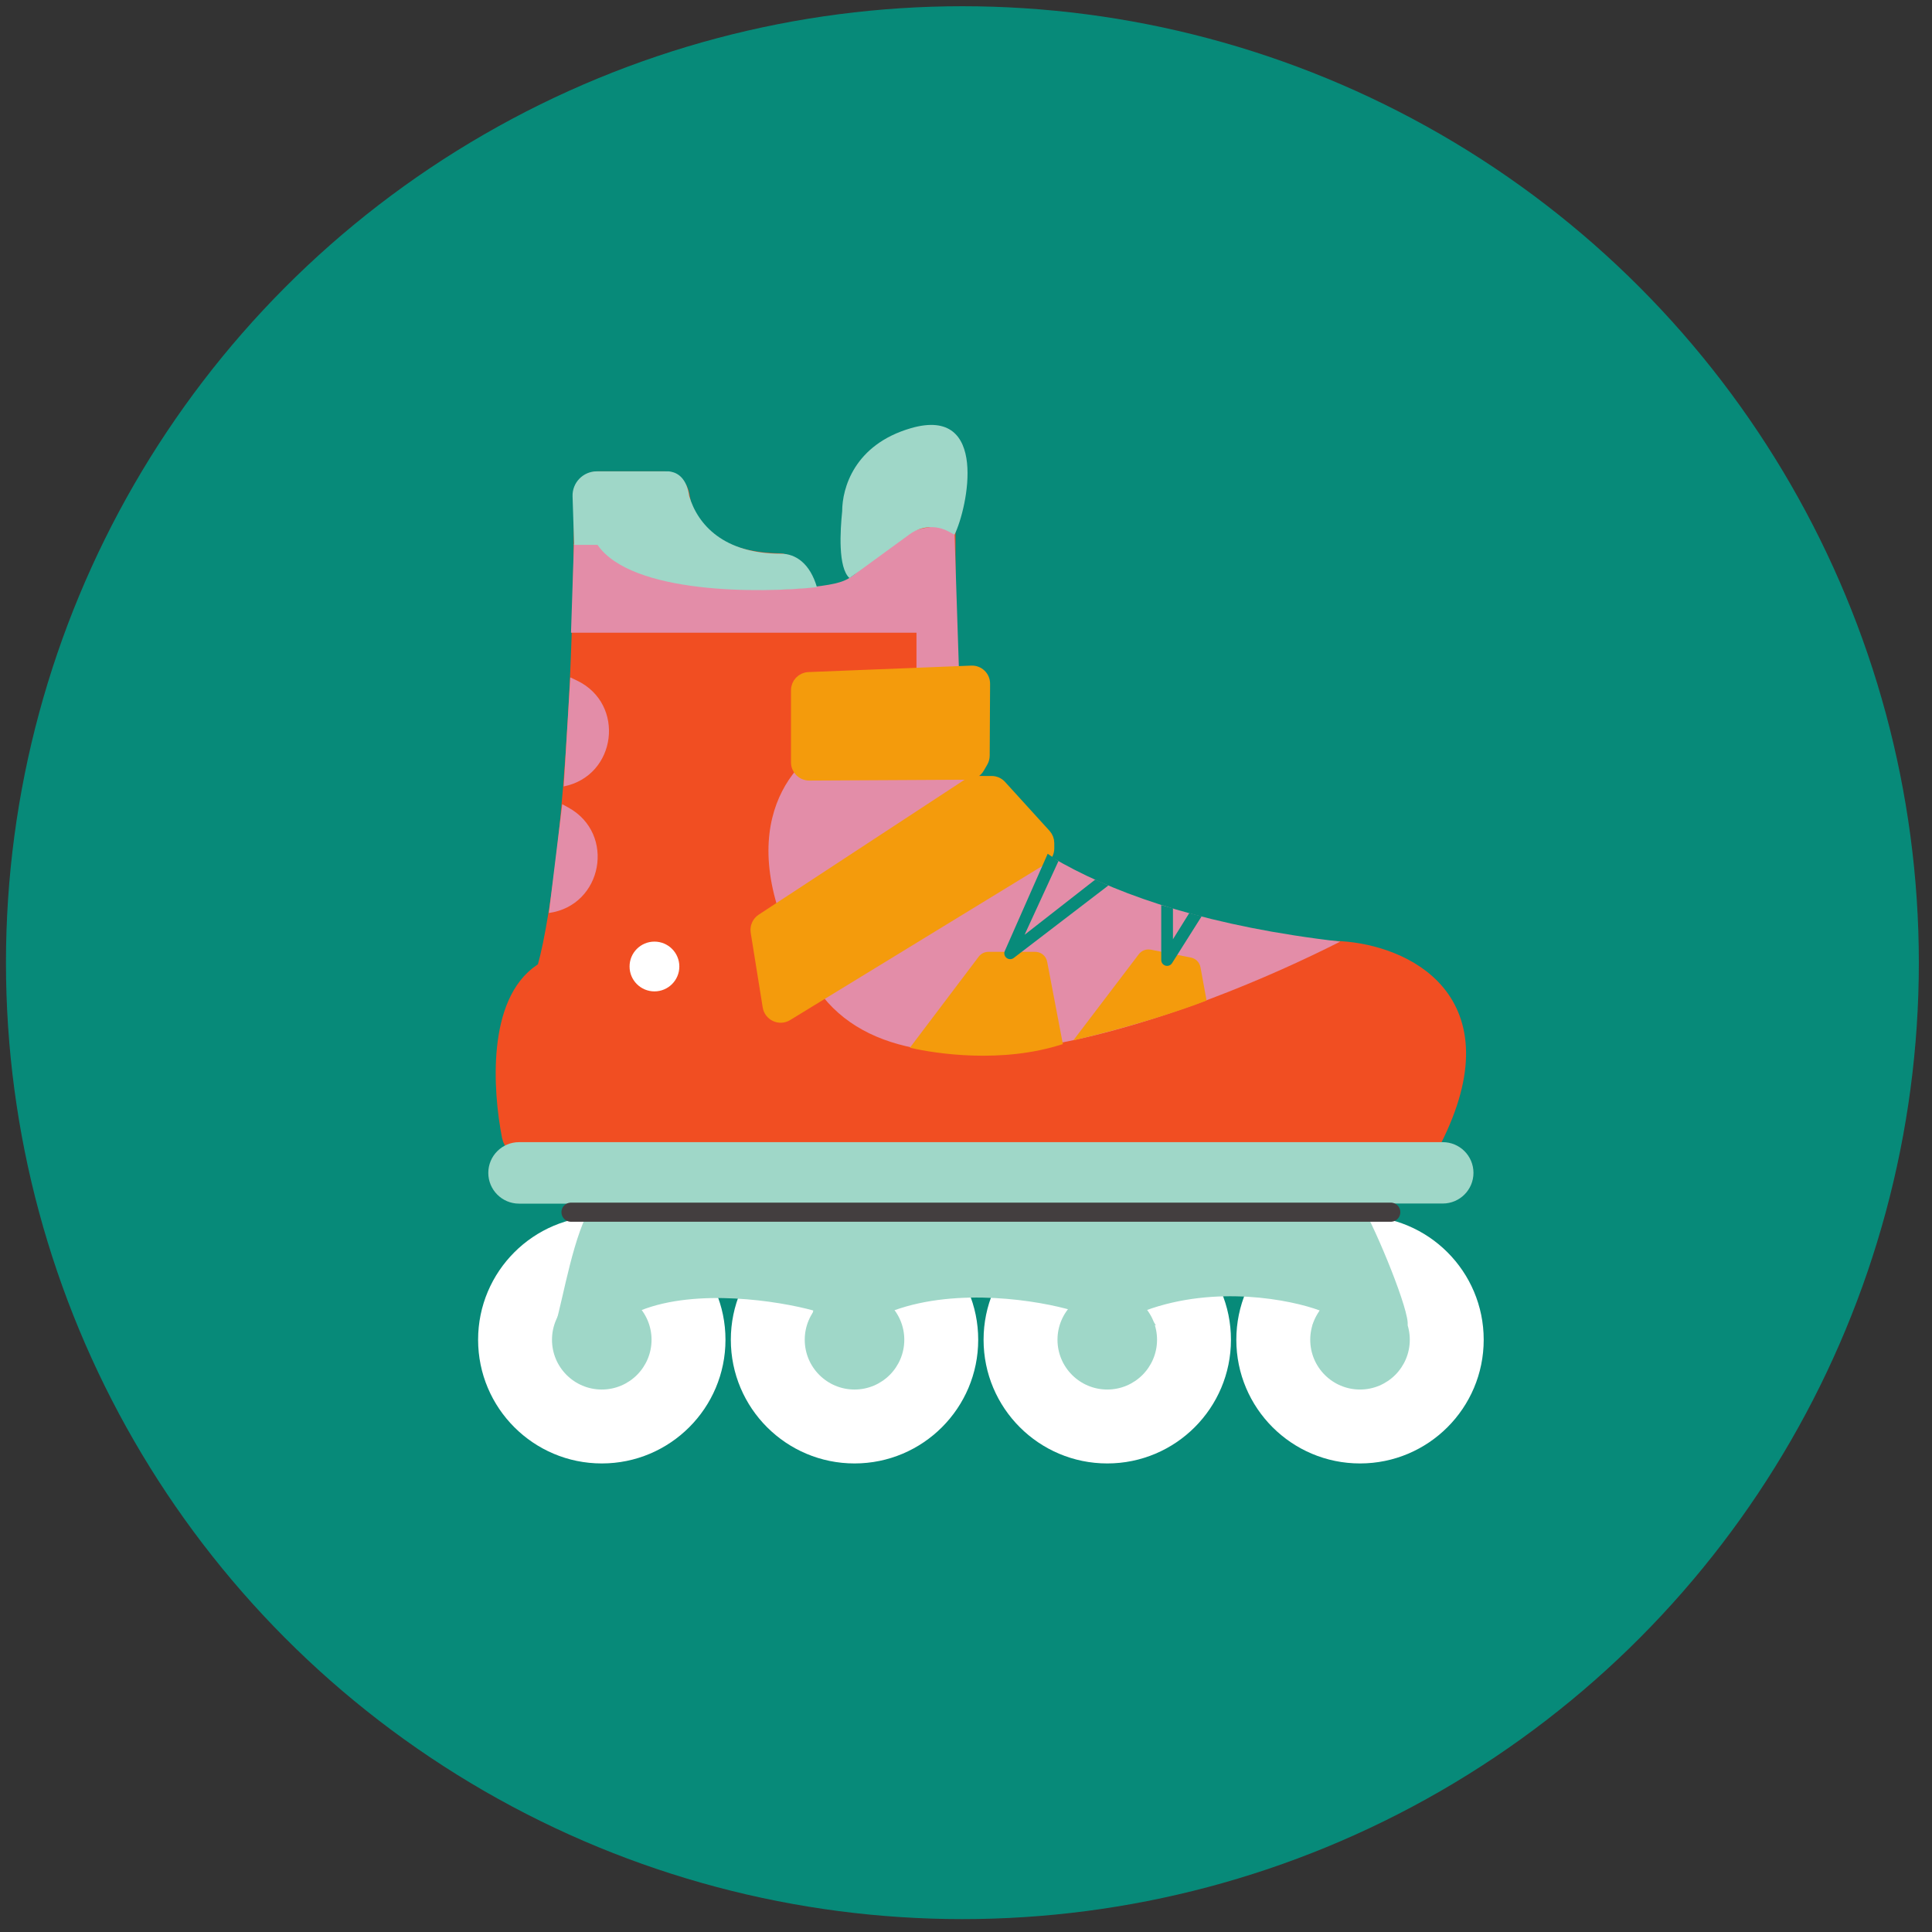 <svg width="101" height="101" viewBox="0 0 101 101" fill="none" xmlns="http://www.w3.org/2000/svg">
<rect x="0" y="0" width="101" height="101" fill="#333333" stroke="none"/>
<circle opacity="0.99" cx="50.312" cy="50.326" r="50" fill="#088B7A"/>
<circle cx="71.098" cy="70.039" r="6.466" fill="white"/>
<circle cx="57.885" cy="70.039" r="6.466" fill="white"/>
<circle cx="44.672" cy="70.039" r="6.466" fill="white"/>
<circle cx="31.46" cy="70.039" r="6.466" fill="white"/>
<path d="M27.465 59.862H74.195C74.429 59.862 74.644 59.727 74.75 59.518C78.418 52.262 73.209 50.038 70.095 49.837C63.4 49.632 56.87 46.828 54.086 45.266C53.861 45.139 53.744 44.887 53.782 44.632L53.864 44.096C53.893 43.904 53.832 43.709 53.699 43.567L51.649 41.389C51.529 41.261 51.362 41.189 51.187 41.189H50.739C50.59 41.189 50.447 41.126 50.347 41.015L50.239 40.895C50.038 40.671 50.13 40.315 50.413 40.216C50.582 40.157 50.696 39.998 50.696 39.819V36.16C50.696 35.81 50.412 35.526 50.062 35.526H49.952C49.602 35.526 49.318 35.243 49.318 34.893V26.297C49.318 26.226 49.331 26.154 49.353 26.087C50.483 22.718 48.873 22.675 47.857 23.099C47.81 23.119 47.761 23.134 47.712 23.144C44.305 23.845 44.845 27.987 45.54 30.426C45.657 30.835 45.368 31.258 44.942 31.274L42.294 31.376C42.012 31.387 41.758 31.21 41.668 30.943L41.355 30.002C41.267 29.738 41.016 29.564 40.737 29.56C36.878 29.499 35.632 27.436 35.419 25.948C35.367 25.585 35.079 25.272 34.712 25.272H31.28C30.93 25.272 30.646 25.561 30.645 25.911C30.611 40.388 29.401 48.201 28.729 50.589C28.684 50.747 28.574 50.873 28.438 50.963C26.149 52.48 26.382 56.896 26.868 59.37C26.924 59.659 27.171 59.862 27.465 59.862Z" fill="#F14E22" stroke="#F14E22" stroke-width="1.267" stroke-linecap="round"/>
<circle cx="71.098" cy="70.039" r="2.602" fill="#9FD7C8"/>
<circle cx="57.885" cy="70.039" r="2.602" fill="#9FD7C8"/>
<circle cx="44.672" cy="70.039" r="2.602" fill="#9FD7C8"/>
<circle cx="31.459" cy="70.039" r="2.602" fill="#9FD7C8"/>
<path d="M42.554 51.444C47.207 58.913 62.617 53 70.065 49.224C56.597 47.675 51.438 42.873 50.303 40.271L49.901 27.951C49.717 27.185 48.007 27.644 47.509 27.836C44.219 29.94 45.135 30.327 42.937 30.629C37.37 31.394 32.938 29.653 31.229 28.429H30.004L29.851 33.078H47.911V37.975L43.319 38.894C41.126 39.965 37.901 43.975 42.554 51.444Z" fill="#E38DA8"/>
<path d="M54.798 44.075V44.354C54.798 44.575 54.683 44.78 54.495 44.895L41.141 53.056C40.757 53.291 40.257 53.06 40.185 52.615L39.558 48.712C39.519 48.465 39.628 48.218 39.837 48.081L50.661 40.987C50.764 40.919 50.885 40.883 51.008 40.883H51.84C52.018 40.883 52.188 40.959 52.308 41.091L54.633 43.648C54.739 43.765 54.798 43.917 54.798 44.075Z" fill="#F49B0C" stroke="#F49B0C" stroke-width="0.634"/>
<path d="M51.337 39.816L51.157 40.127C51.045 40.322 50.837 40.443 50.612 40.444L42.305 40.489C41.953 40.49 41.668 40.206 41.668 39.855L41.668 36.084C41.668 35.744 41.936 35.464 42.276 35.451L50.789 35.113C51.147 35.099 51.444 35.386 51.442 35.743L51.422 39.502C51.421 39.612 51.392 39.72 51.337 39.816Z" fill="#F49B0C" stroke="#F49B0C" stroke-width="0.634"/>
<circle cx="34.213" cy="50.526" r="1.301" fill="white"/>
<path d="M47.624 22.383C51.711 21.201 50.589 26.547 49.901 27.951L49.572 27.777C48.93 27.438 48.151 27.495 47.565 27.922L44.41 30.222C43.798 29.671 43.925 27.721 44.027 26.726C44.027 25.527 44.655 23.242 47.624 22.383Z" fill="#9FD7C8"/>
<path d="M31.238 28.486C33.013 31.057 39.725 31.02 42.707 30.696C42.344 29.462 41.607 28.945 40.813 28.945C37.848 28.945 36.48 27.444 36.03 25.932C35.868 24.794 35.216 24.669 34.959 24.641H31.198C30.482 24.641 29.908 25.233 29.932 25.949L30.014 28.486H31.238Z" fill="#9FD7C8"/>
<path d="M54.743 50.275L55.564 54.581C52.38 55.622 48.893 55.079 47.567 54.773L51.164 50.012C51.284 49.853 51.471 49.76 51.67 49.76H54.121C54.425 49.76 54.686 49.976 54.743 50.275Z" fill="#F49B0C"/>
<path d="M59.533 49.884L56.109 54.39C58.978 53.72 61.724 52.84 63.077 52.305L62.758 50.567C62.711 50.311 62.513 50.11 62.258 50.059L60.16 49.645C59.923 49.599 59.68 49.691 59.533 49.884Z" fill="#F49B0C"/>
<path d="M57.946 46.288L52.996 50.079C52.886 50.164 52.731 50.164 52.62 50.078C52.524 50.003 52.483 49.879 52.511 49.764L52.528 49.715L54.77 44.633L55.334 45.016L53.563 48.867L57.257 45.982L57.946 46.288Z" fill="#088B7A"/>
<path d="M61.319 49.102L62.17 47.735L62.47 47.812L62.82 47.9L61.274 50.348C61.202 50.465 61.061 50.52 60.93 50.483C60.798 50.445 60.707 50.325 60.707 50.188L60.706 47.313L61.319 47.485L61.319 49.102Z" fill="#088B7A"/>
<path d="M29.468 41.113L29.813 35.412L30.162 35.578C32.715 36.796 32.242 40.563 29.468 41.113Z" fill="#E38DA8"/>
<path d="M28.693 47.729L29.392 42.041L29.71 42.215C32.205 43.583 31.512 47.341 28.693 47.729Z" fill="#E38DA8"/>
<path d="M73.585 69.274C73.708 68.601 72.004 64.397 71.136 62.917H75.424C76.311 62.917 77.029 62.199 77.029 61.313C77.029 60.427 76.311 59.709 75.424 59.709H27.134C26.247 59.709 25.527 60.428 25.527 61.316C25.527 62.203 26.247 62.923 27.134 62.923H30.999L30.996 62.927C29.987 64.429 29.468 67.783 29.028 69.274H33.639L33.486 68.509C36.425 67.33 40.73 68.018 42.516 68.509L42.363 69.274H46.878L46.725 68.509C50.092 67.284 54.352 67.999 56.061 68.509L55.908 69.274H60.423L59.887 68.509C63.56 67.162 67.489 67.948 68.994 68.509L68.611 69.274H73.585Z" fill="#9FD7C8"/>
<path d="M29.851 63.37L72.705 63.37" stroke="#433E3F" stroke-linecap="round"/>
</svg>
